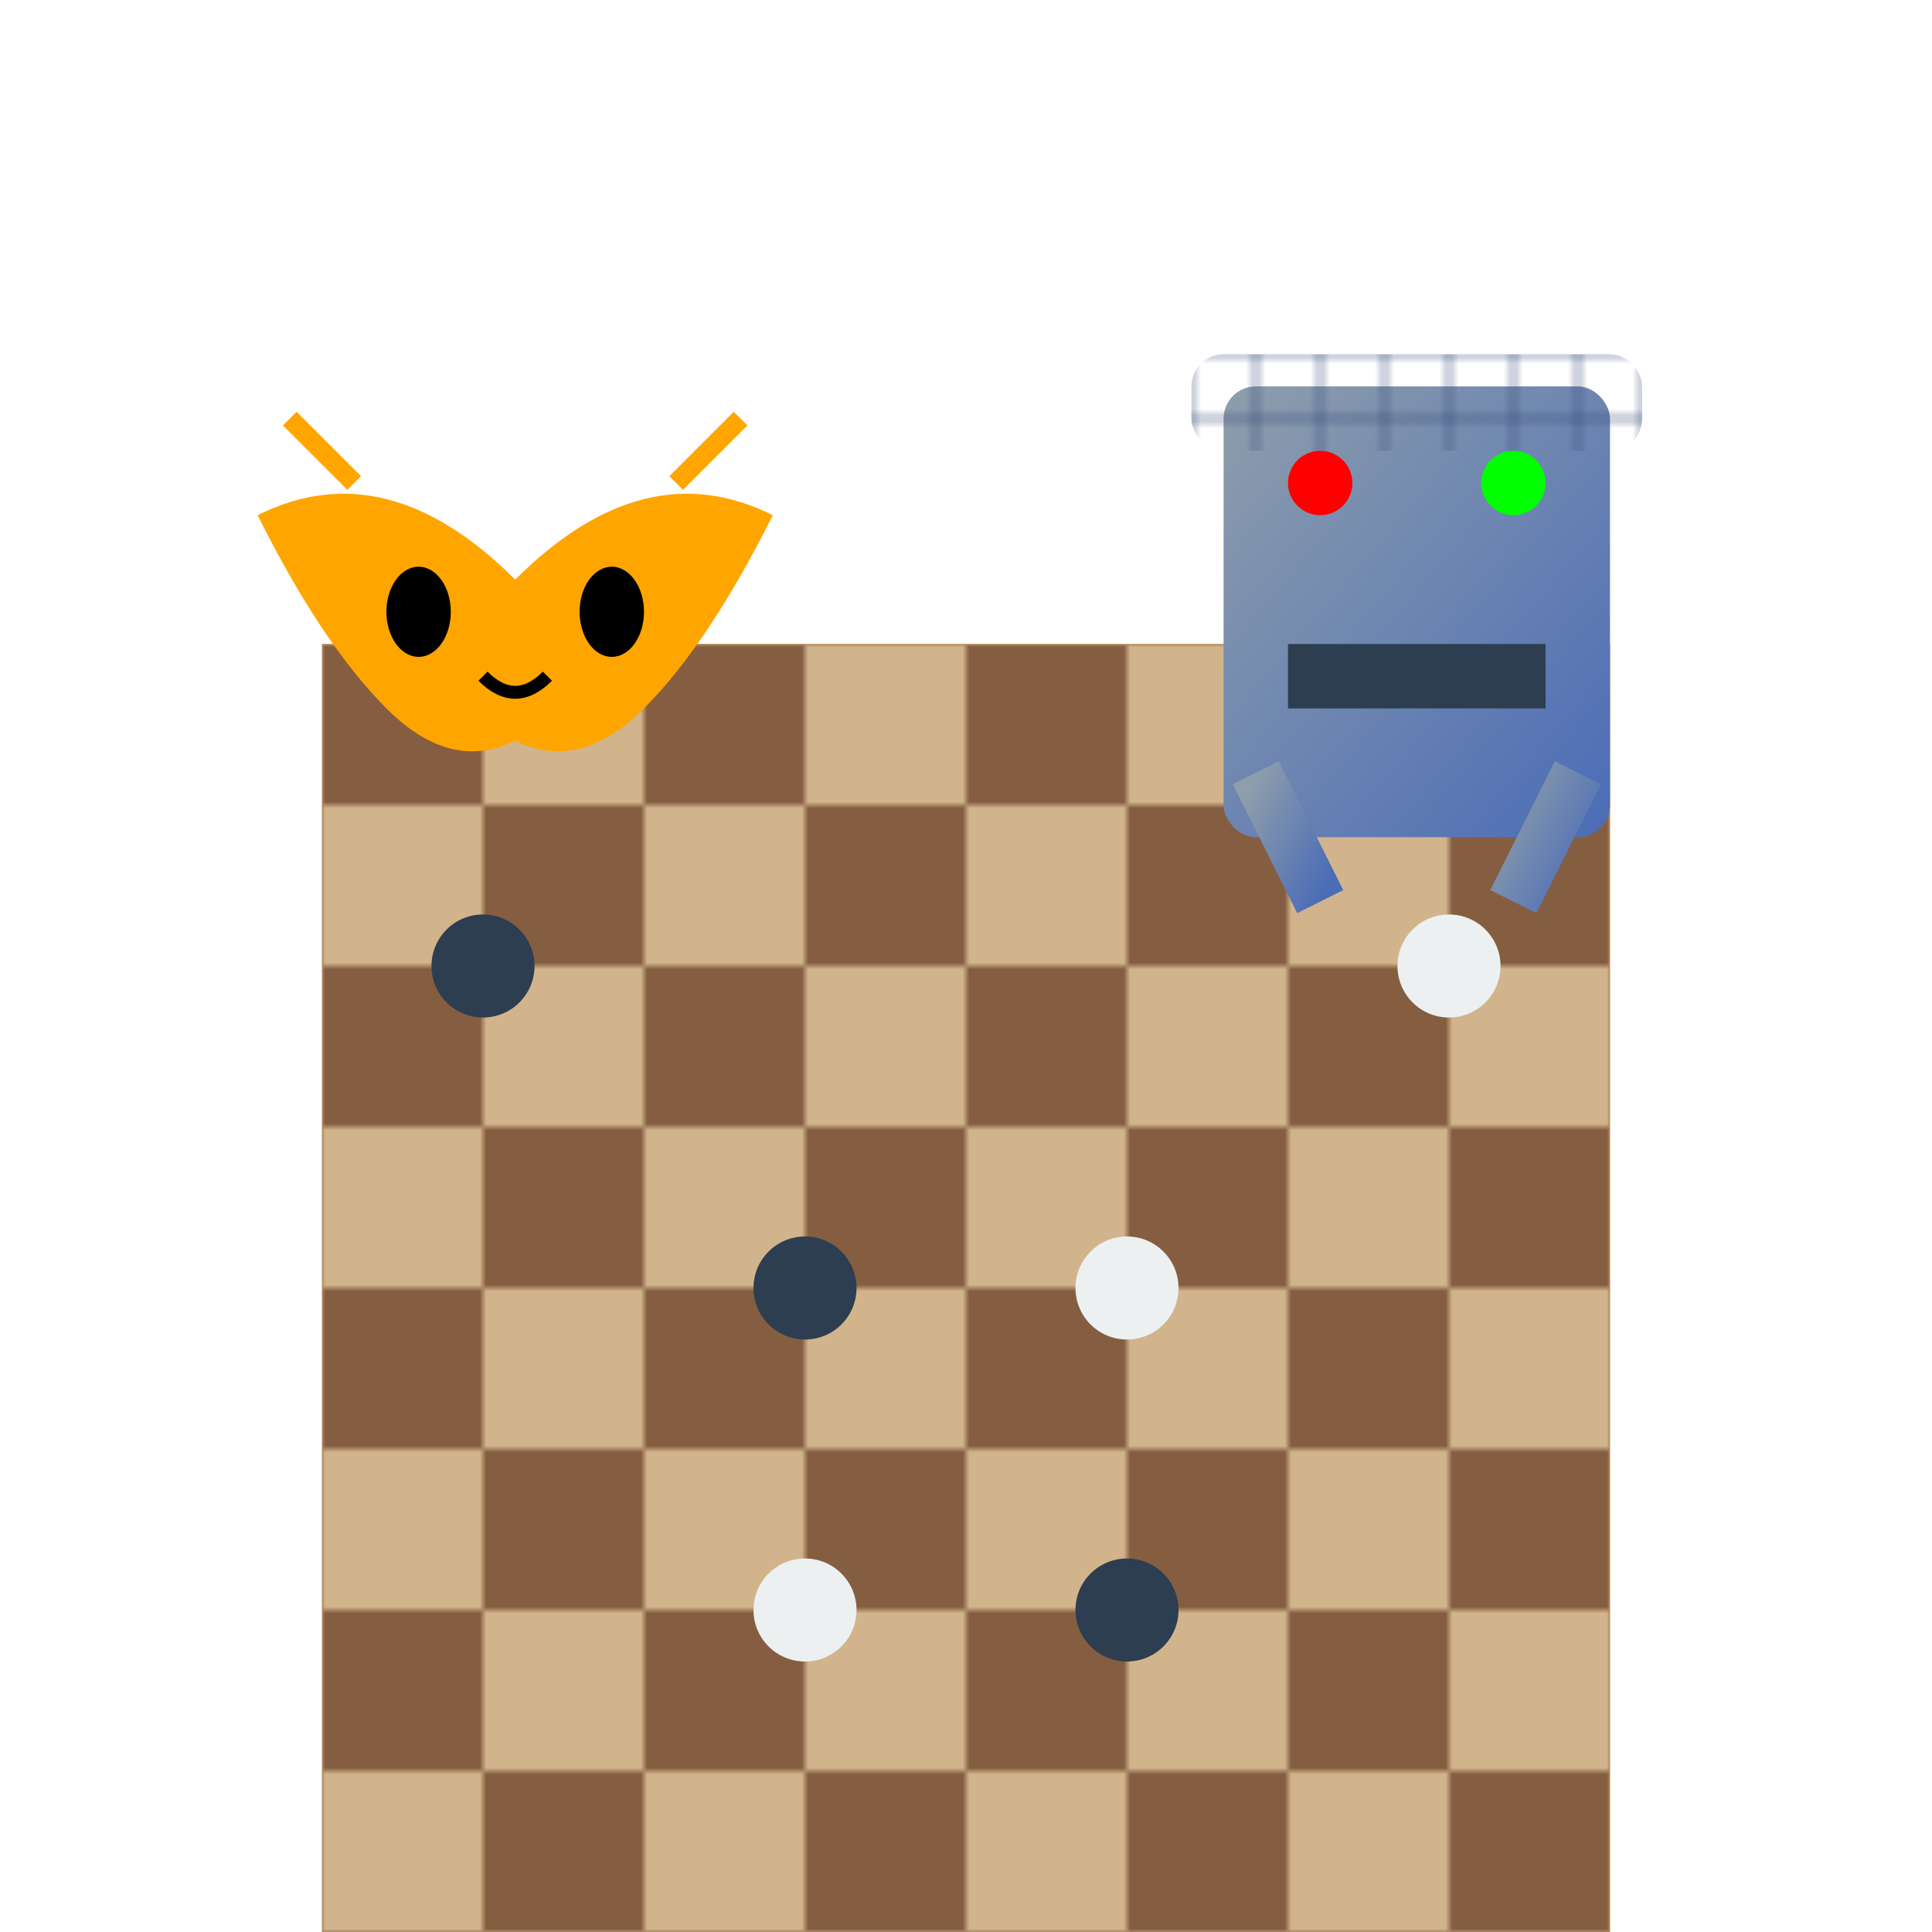 <svg viewBox="0 0 300 300" xmlns="http://www.w3.org/2000/svg">
  <defs>
    <linearGradient id="robotGrad" x1="0%" y1="0%" x2="100%" y2="100%">
      <stop offset="0%" style="stop-color:#8E9EAB"/>
      <stop offset="100%" style="stop-color:#4B6CB7"/>
    </linearGradient>
    <pattern id="circuit" width="10" height="10" patternUnits="userSpaceOnUse">
      <path d="M0,5 h10 M5,0 v10" stroke="#3a4f7a" stroke-width="0.5"/>
    </pattern>
  </defs>

  <!-- Chess board -->
  <rect x="50" y="100" width="200" height="200" fill="#f4d03f"/>
  <g transform="translate(50,100)">
    <g id="squares">
      <pattern id="chessboard" width="50" height="50" patternUnits="userSpaceOnUse">
        <rect width="25" height="25" fill="#855E42"/>
        <rect x="25" y="0" width="25" height="25" fill="#D2B48C"/>
        <rect x="0" y="25" width="25" height="25" fill="#D2B48C"/>
        <rect x="25" y="25" width="25" height="25" fill="#855E42"/>
      </pattern>
      <rect width="200" height="200" fill="url(#chessboard)"/>
    </g>
  </g>

  <!-- Robot -->
  <g transform="translate(220,80)">
    <rect x="-30" y="-20" width="60" height="70" rx="5" fill="url(#robotGrad)"/>
    <rect x="-35" y="-25" width="70" height="15" rx="5" fill="url(#circuit)"/>
    <circle cx="-15" cy="-5" r="5" fill="#ff0000"/>
    <circle cx="15" cy="-5" r="5" fill="#00ff00"/>
    <rect x="-20" y="20" width="40" height="10" fill="#2c3e50"/>
    <line x1="-25" y1="40" x2="-15" y2="60" stroke="url(#robotGrad)" stroke-width="8"/>
    <line x1="25" y1="40" x2="15" y2="60" stroke="url(#robotGrad)" stroke-width="8"/>
  </g>

  <!-- Cat -->
  <g transform="translate(80,90)">
    <path d="M0,0 Q-20,-20 -40,-10 Q-30,10 -20,20 Q-10,30 0,25 Q10,30 20,20 Q30,10 40,-10 Q20,-20 0,0" fill="#FFA500"/>
    <ellipse cx="-15" cy="5" rx="5" ry="7" fill="#000"/>
    <ellipse cx="15" cy="5" rx="5" ry="7" fill="#000"/>
    <path d="M-5,15 Q0,20 5,15" fill="none" stroke="#000" stroke-width="2"/>
    <path d="M-25,-15 L-35,-25 M35,-25 L25,-15" stroke="#FFA500" stroke-width="3"/>
  </g>

  <!-- Chess pieces -->
  <g fill="#2c3e50">
    <circle cx="75" cy="150" r="8"/>
    <circle cx="125" cy="200" r="8"/>
    <circle cx="175" cy="250" r="8"/>
  </g>
  <g fill="#ecf0f1">
    <circle cx="225" cy="150" r="8"/>
    <circle cx="175" cy="200" r="8"/>
    <circle cx="125" cy="250" r="8"/>
  </g>

  <!-- Thinking bubbles -->
  <g fill="#fff" opacity="0.7">
    <circle cx="40" cy="60" r="5"/>
    <circle cx="50" cy="50" r="7"/>
    <circle cx="65" cy="45" r="10"/>
  </g>
</svg>